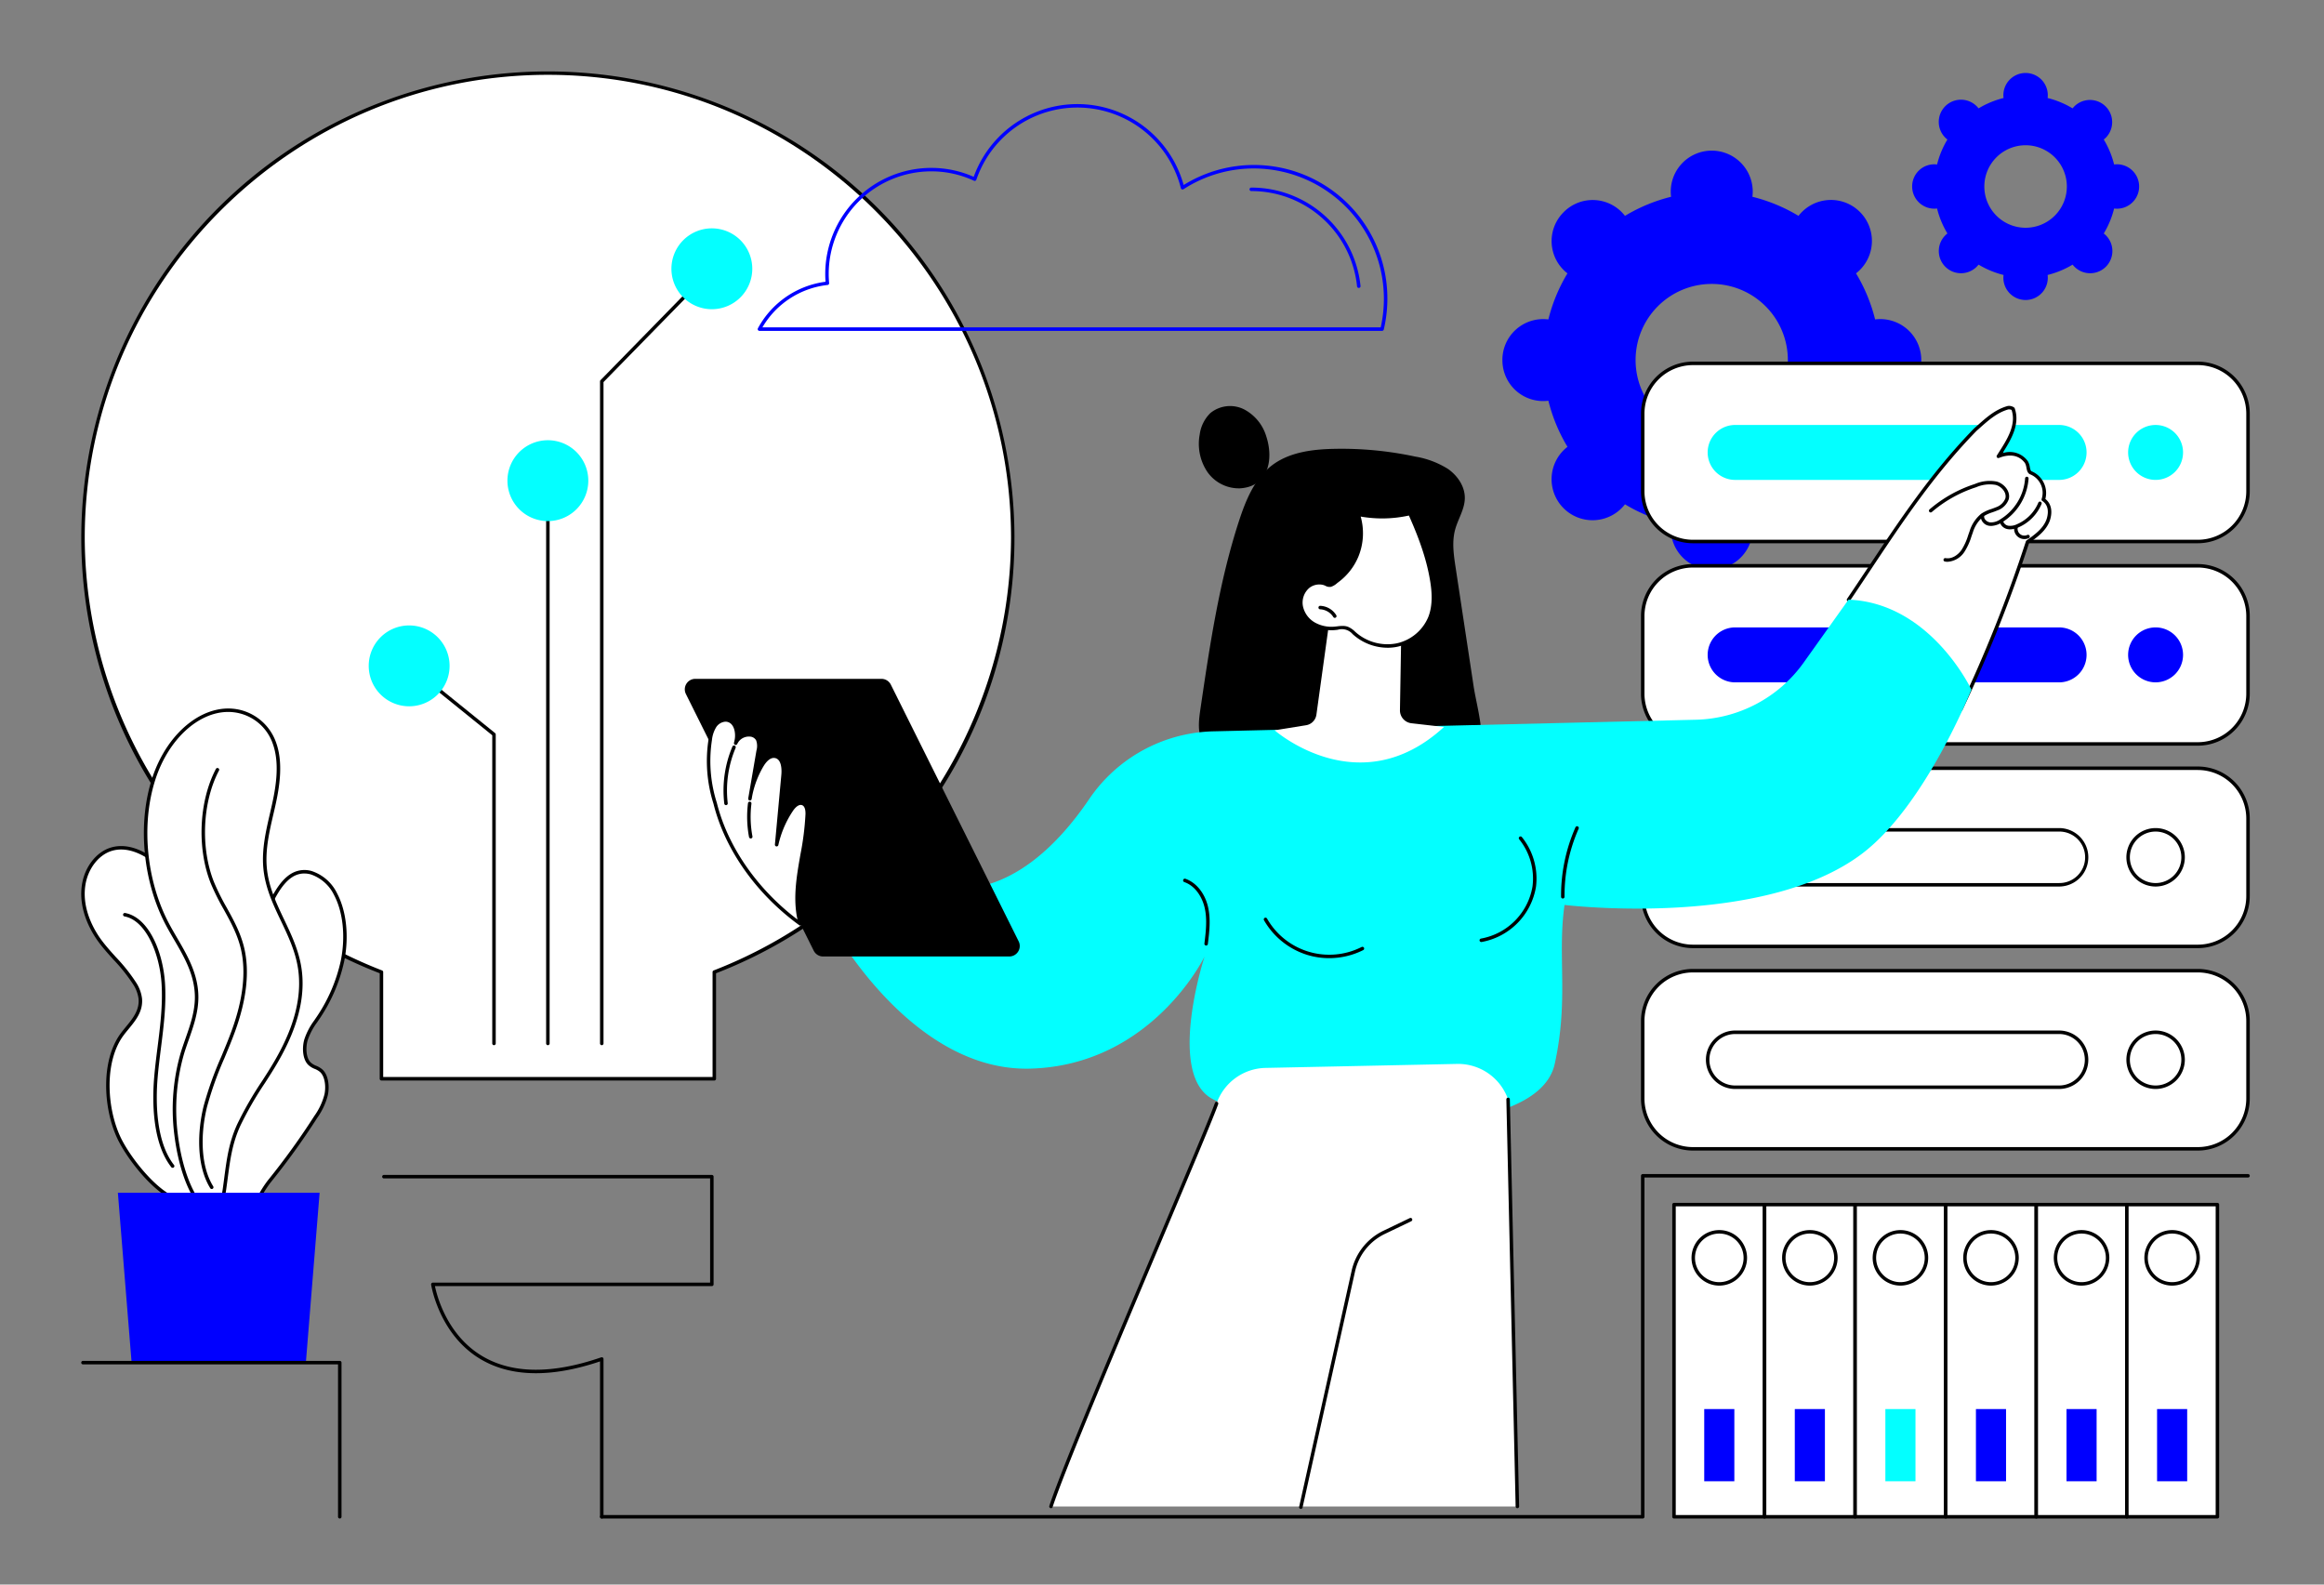<svg xmlns="http://www.w3.org/2000/svg" xmlns:xlink="http://www.w3.org/1999/xlink" width="660" height="450" viewBox="0 0 660 450"><rect x="0" y="0" width="660" height="450" fill="#808080" stroke="none"/><defs><clipPath id="a"><rect width="615.846" height="410.98" fill="none"/></clipPath><clipPath id="c"><rect width="660" height="450"/></clipPath></defs><g id="b" clip-path="url(#c)"><g transform="translate(23.07 20.26)"><g clip-path="url(#a)"><path d="M816.578,105.094a11.578,11.578,0,0,0,13.055,11.544,47.476,47.476,0,0,0,5.423,13.088,11.64,11.64,0,1,0,16.332,16.326,47.522,47.522,0,0,0,13.092,5.421,11.642,11.642,0,1,0,23.1,0,47.521,47.521,0,0,0,13.092-5.421A11.641,11.641,0,1,0,917,129.726a47.478,47.478,0,0,0,5.423-13.088,11.638,11.638,0,1,0,0-23.089A47.5,47.5,0,0,0,917,80.462a11.64,11.64,0,1,0-16.332-16.326,47.521,47.521,0,0,0-13.092-5.421,11.642,11.642,0,1,0-23.1,0,47.521,47.521,0,0,0-13.092,5.421,11.584,11.584,0,0,0-17.4-1.065,11.572,11.572,0,0,0,1.066,17.391,47.488,47.488,0,0,0-5.423,13.088,11.582,11.582,0,0,0-13.055,11.545m37.829,0a21.621,21.621,0,1,1,21.621,21.613,21.617,21.617,0,0,1-21.621-21.613" transform="translate(-412.973 -23.094)" fill="blue"/><path d="M1052.006,33.2a6.308,6.308,0,0,0,6.309,6.307,6.4,6.4,0,0,0,.765-.051,25.715,25.715,0,0,0,2.939,7.092,6.307,6.307,0,1,0,8.849,8.847,25.764,25.764,0,0,0,7.095,2.937,6.309,6.309,0,1,0,12.516,0,25.754,25.754,0,0,0,7.095-2.937A6.306,6.306,0,1,0,1107,47.057a6.411,6.411,0,0,0-.577-.5,25.742,25.742,0,0,0,2.938-7.092,6.412,6.412,0,0,0,.766.051,6.307,6.307,0,1,0-.766-12.563,25.73,25.73,0,0,0-2.938-7.092,6.412,6.412,0,0,0,.577-.5,6.308,6.308,0,0,0-8.922-8.919,6.4,6.4,0,0,0-.505.577,25.754,25.754,0,0,0-7.095-2.937,6.309,6.309,0,1,0-12.516,0,25.764,25.764,0,0,0-7.095,2.937,6.309,6.309,0,1,0-8.849,8.847,25.717,25.717,0,0,0-2.939,7.092,6.276,6.276,0,0,0-7.074,6.256m20.5,0a11.716,11.716,0,1,1,11.716,11.712A11.714,11.714,0,0,1,1072.506,33.2" transform="translate(-532.037 -0.506)" fill="blue"/><path d="M911.465,218.377h143.369a14.265,14.265,0,0,0,14.265-14.265v-22.06a14.265,14.265,0,0,0-14.265-14.264H911.465A14.265,14.265,0,0,0,897.2,182.051v22.06a14.265,14.265,0,0,0,14.265,14.265" transform="translate(-453.746 -84.856)" fill="#fff"/><path d="M1054.328,218.365H910.959A14.776,14.776,0,0,1,896.2,203.606v-22.06a14.776,14.776,0,0,1,14.759-14.759h143.369a14.776,14.776,0,0,1,14.759,14.759v22.06a14.776,14.776,0,0,1-14.759,14.759m-143.369-50.59a13.786,13.786,0,0,0-13.771,13.77v22.06a13.786,13.786,0,0,0,13.771,13.771h143.369a13.786,13.786,0,0,0,13.771-13.771v-22.06a13.786,13.786,0,0,0-13.771-13.77Z" transform="translate(-453.241 -84.35)"/><path d="M1176.1,210.979a7.8,7.8,0,1,0,7.8-7.8,7.8,7.8,0,0,0-7.8,7.8" transform="translate(-594.798 -102.753)" fill="#03ffff"/><path d="M942.311,218.783h92a7.8,7.8,0,1,0,0-15.607h-92a7.8,7.8,0,1,0,0,15.607" transform="translate(-472.614 -102.753)" fill="#03ffff"/><path d="M911.465,334.693h143.369a14.265,14.265,0,0,0,14.265-14.265v-22.06a14.265,14.265,0,0,0-14.265-14.264H911.465A14.265,14.265,0,0,0,897.2,298.367v22.06a14.265,14.265,0,0,0,14.265,14.265" transform="translate(-453.746 -143.681)" fill="#fff"/><path d="M1054.328,334.681H910.959a14.776,14.776,0,0,1-14.759-14.76v-22.06A14.776,14.776,0,0,1,910.959,283.1h143.369a14.776,14.776,0,0,1,14.759,14.759v22.06a14.776,14.776,0,0,1-14.759,14.76m-143.369-50.59a13.786,13.786,0,0,0-13.771,13.77v22.06a13.787,13.787,0,0,0,13.771,13.771h143.369a13.787,13.787,0,0,0,13.771-13.771v-22.06a13.786,13.786,0,0,0-13.771-13.77Z" transform="translate(-453.241 -143.175)"/><path d="M1176.1,327.295a7.8,7.8,0,1,0,7.8-7.8,7.8,7.8,0,0,0-7.8,7.8" transform="translate(-594.798 -161.578)" fill="blue"/><path d="M942.311,335.1h92a7.8,7.8,0,1,0,0-15.607h-92a7.8,7.8,0,1,0,0,15.607" transform="translate(-472.614 -161.578)" fill="blue"/><path d="M911.465,451.008h143.369a14.265,14.265,0,0,0,14.265-14.265v-22.06a14.265,14.265,0,0,0-14.265-14.264H911.465A14.265,14.265,0,0,0,897.2,414.682v22.06a14.265,14.265,0,0,0,14.265,14.265" transform="translate(-453.746 -202.506)" fill="#fff"/><path d="M1054.328,451H910.959A14.776,14.776,0,0,1,896.2,436.237v-22.06a14.776,14.776,0,0,1,14.759-14.759h143.369a14.776,14.776,0,0,1,14.759,14.759v22.06A14.776,14.776,0,0,1,1054.328,451m-143.369-50.59a13.786,13.786,0,0,0-13.771,13.77v22.06a13.787,13.787,0,0,0,13.771,13.771h143.369a13.786,13.786,0,0,0,13.771-13.771v-22.06a13.786,13.786,0,0,0-13.771-13.77Z" transform="translate(-453.241 -202)"/><path d="M1176.1,443.61a7.8,7.8,0,1,0,7.8-7.8,7.8,7.8,0,0,0-7.8,7.8" transform="translate(-594.798 -220.403)" fill="#fff"/><path d="M1183.4,451.4a8.3,8.3,0,1,1,8.3-8.3,8.307,8.307,0,0,1-8.3,8.3m0-15.608a7.31,7.31,0,1,0,7.31,7.31,7.318,7.318,0,0,0-7.31-7.31" transform="translate(-594.292 -219.897)"/><path d="M942.311,451.413h92a7.8,7.8,0,1,0,0-15.607h-92a7.8,7.8,0,1,0,0,15.607" transform="translate(-472.614 -220.403)" fill="#fff"/><path d="M1033.808,451.4h-92a8.3,8.3,0,0,1,0-16.6h92a8.3,8.3,0,1,1,0,16.6m-92-15.608a7.31,7.31,0,0,0,0,14.619h92a7.31,7.31,0,1,0,0-14.619Z" transform="translate(-472.109 -219.897)"/><path d="M911.465,567.323h143.369a14.265,14.265,0,0,0,14.265-14.265V531a14.265,14.265,0,0,0-14.265-14.265H911.465A14.265,14.265,0,0,0,897.2,531v22.06a14.265,14.265,0,0,0,14.265,14.265" transform="translate(-453.746 -261.331)" fill="#fff"/><path d="M1054.328,567.311H910.959A14.776,14.776,0,0,1,896.2,552.552V530.491a14.776,14.776,0,0,1,14.759-14.759h143.369a14.776,14.776,0,0,1,14.759,14.759v22.061a14.776,14.776,0,0,1-14.759,14.759m-143.369-50.59a13.787,13.787,0,0,0-13.771,13.771v22.061a13.786,13.786,0,0,0,13.771,13.771h143.369a13.786,13.786,0,0,0,13.771-13.771V530.491a13.786,13.786,0,0,0-13.771-13.771Z" transform="translate(-453.241 -260.824)"/><path d="M1176.1,559.925a7.8,7.8,0,1,0,7.8-7.8,7.8,7.8,0,0,0-7.8,7.8" transform="translate(-594.798 -279.227)" fill="#fff"/><path d="M1183.4,567.717a8.3,8.3,0,1,1,8.3-8.3,8.307,8.307,0,0,1-8.3,8.3m0-15.607a7.309,7.309,0,1,0,7.31,7.31,7.318,7.318,0,0,0-7.31-7.31" transform="translate(-594.292 -278.722)"/><path d="M942.311,567.729h92a7.8,7.8,0,1,0,0-15.607h-92a7.8,7.8,0,1,0,0,15.607" transform="translate(-472.614 -279.228)" fill="#fff"/><path d="M1033.808,567.717h-92a8.3,8.3,0,0,1,0-16.6h92a8.3,8.3,0,1,1,0,16.6m-92-15.607a7.309,7.309,0,0,0,0,14.619h92a7.309,7.309,0,1,0,0-14.619Z" transform="translate(-472.109 -278.722)"/><path d="M265.057,133.024A132.024,132.024,0,1,0,85.77,256.3V286.6H180.3V256.3a132.043,132.043,0,0,0,84.76-123.275" transform="translate(-0.511 -0.506)" fill="#fff"/><path d="M179.791,286.593H85.264a.494.494,0,0,1-.494-.494V256.133a132.506,132.506,0,1,1,95.516,0V286.1a.494.494,0,0,1-.494.494M85.758,285.6H179.3V255.793a.494.494,0,0,1,.317-.462,132.322,132.322,0,0,0,84.443-122.814c0-72.525-59-131.529-131.529-131.529S1,59.992,1,132.518A132.323,132.323,0,0,0,85.441,255.332a.494.494,0,0,1,.317.462Z" transform="translate(-0.005)"/><path d="M267.615,397.719a.494.494,0,0,1-.494-.494V240.066a.494.494,0,0,1,.989,0V397.224a.494.494,0,0,1-.494.494" transform="translate(-135.093 -121.16)"/><path d="M267.854,223.433a11.483,11.483,0,1,1-11.483-11.483,11.483,11.483,0,0,1,11.483,11.483" transform="translate(-123.849 -107.191)" fill="#03ffff"/><path d="M212,448.809a.494.494,0,0,1-.494-.494V360.8l-23.91-19.33a.494.494,0,1,1,.622-.769l24.093,19.478a.494.494,0,0,1,.183.384v87.749a.494.494,0,0,1-.494.494" transform="translate(-94.779 -172.25)"/><path d="M298.581,333.424a.494.494,0,0,1-.494-.494V144.913a.494.494,0,0,1,.141-.346l31.263-31.977a.494.494,0,0,1,.707.691l-31.122,31.834V332.93a.494.494,0,0,1-.494.494" transform="translate(-150.753 -56.865)"/><path d="M188.143,329.845a11.482,11.482,0,1,1-11.483-11.483,11.483,11.483,0,0,1,11.483,11.483" transform="translate(-83.536 -161.007)" fill="#03ffff"/><path d="M362.071,101.691a11.482,11.482,0,1,1-11.483-11.483,11.483,11.483,0,0,1,11.483,11.483" transform="translate(-171.498 -45.621)" fill="#03ffff"/><path d="M235.272,731.661a.494.494,0,0,1-.494-.494V687.045c-14.043,4.72-25.531,4.457-34.157-.781-11.62-7.056-13.789-20.889-13.81-21.029a.5.5,0,0,1,.489-.566h78.741V635.076H173.4a.494.494,0,1,1,0-.989h93.136a.494.494,0,0,1,.494.494v30.583a.494.494,0,0,1-.494.494h-78.64c.538,2.631,3.348,13.76,13.248,19.767,8.5,5.154,19.925,5.31,33.968.463a.494.494,0,0,1,.655.467v44.812a.494.494,0,0,1-.494.494" transform="translate(-87.444 -320.681)"/><path d="M661.3,200.871a12.815,12.815,0,0,0-6.3-7.612,8.868,8.868,0,0,0-9.522,1.029,10.453,10.453,0,0,0-3.066,6.139,14.31,14.31,0,0,0,2.094,10.479,10.912,10.912,0,0,0,9.329,4.788c8.262-.487,9.6-8.416,7.462-14.824" transform="translate(-324.777 -97.274)"/><path d="M715.086,250.534c-.537-3.544-1.069-7.212-.142-10.674.8-2.995,2.671-5.731,2.761-8.832.1-3.368-2.012-6.5-4.754-8.425a25.168,25.168,0,0,0-9.313-3.523,99.867,99.867,0,0,0-23.317-2.194c-6.161.147-12.659,1-17.538,4.8-4.841,3.773-7.3,9.824-9.214,15.689-5.623,17.255-8.29,35.326-10.935,53.294-.434,2.954-.85,6.081.287,8.837,1.607,3.894,5.806,5.929,9.741,7.348,16.634,6,34.656,7.105,52.285,6.014,4.292-.266,8.757-.717,12.408-3.011,8.516-5.353,4.056-17.6,2.846-25.585q-2.558-16.872-5.115-33.743" transform="translate(-324.777 -109.673)"/><path d="M1015.053,255.1a85.465,85.465,0,0,0,10.776,15.079,62.59,62.59,0,0,0,7.047,6.77,67.7,67.7,0,0,0,7.905,5.437q1.124.669,2.266,1.306a325.517,325.517,0,0,0,21.57-52.282c10.992-7.938,4.627-12.092,4.627-12.092,1.72-6.862-3.842-7.472-3.842-7.472-1.637-8.275-9-4.857-9-4.857,6.02-8.841,8.971-23.3-8.532-5.216-10.345,10.688-23.62,30.528-35.556,48.217.873,1.723,1.778,3.43,2.736,5.109" transform="translate(-511.965 -97.663)" fill="#fff"/><path d="M1045.212,281.626a.51.51,0,0,1-.121-.015.494.494,0,0,1-.359-.6,6.541,6.541,0,0,1,1.243-2.351c.155-.214.315-.434.476-.673a398.432,398.432,0,0,0,18.861-47.327.494.494,0,0,1,.184-.252c2.411-1.722,4.687-3.348,5.666-5.957.451-1.354.906-3.862-1.186-5.257a.494.494,0,0,1-.188-.585,5.642,5.642,0,0,0-3.174-6.934c-.832-.275-1.008-1.17-1.164-1.958a3.755,3.755,0,0,0-.421-1.312c-2.206-2.941-5.562-2.158-7.363-1.429a.493.493,0,0,1-.57-.148.5.5,0,0,1-.065-.1h0v0l0,0h0v-.008a.508.508,0,0,1-.036-.146v-.017h0v-.009h0v-.011a.518.518,0,0,1,.01-.1v-.022s0,0,0,0h0v0a.519.519,0,0,1,.062-.138l.521-.816c2.379-3.715,5.071-7.921,3.653-12.127a2.092,2.092,0,0,0-.887-.145c-3.2.893-5.673,3.091-8.063,5.216-.319.285-.638.568-.956.846-12.02,12.307-21,25.8-30.5,40.084-1.787,2.685-3.635,5.463-5.483,8.2a.494.494,0,0,1-.819-.553c1.845-2.731,3.693-5.507,5.478-8.191,9.532-14.323,18.535-27.853,30.647-40.253.345-.3.661-.584.978-.867,2.491-2.216,5.068-4.507,8.523-5.449a.48.48,0,0,1,.13-.017,2.464,2.464,0,0,1,1.724.488.49.49,0,0,1,.116.183c1.551,4.341-.87,8.648-3.14,12.233a1.536,1.536,0,0,1-.215.494,6.322,6.322,0,0,1,7.065,2.262,4.523,4.523,0,0,1,.584,1.691c.137.693.237,1.124.551,1.229a6.692,6.692,0,0,1,3.865,7.842c1.676,1.322,2.137,3.551,1.259,6.184-1.07,2.855-3.506,4.633-5.889,6.336a400.043,400.043,0,0,1-18.873,47.322.488.488,0,0,1-.037.065c-.176.263-.351.5-.52.737a5.685,5.685,0,0,0-1.084,2.011.5.5,0,0,1-.479.374" transform="translate(-513.04 -97.189)"/><path d="M1066.976,258.25a4.308,4.308,0,0,1-.772-.07.494.494,0,1,1,.176-.972c1.9.342,3.616-1.023,4.516-2.3a16.736,16.736,0,0,0,1.894-4.166c.131-.375.262-.75.4-1.122a10.28,10.28,0,0,1,3.4-5.081,11.661,11.661,0,0,1,2.787-1.28c.417-.149.849-.3,1.255-.473a4.387,4.387,0,0,0,2.731-2.538c.437-1.648-1.081-3.381-2.732-3.83a9.709,9.709,0,0,0-5.575.663,36.468,36.468,0,0,0-12.569,7.029.494.494,0,1,1-.659-.736,37.438,37.438,0,0,1,12.907-7.228,10.543,10.543,0,0,1,6.156-.682c2.1.571,4.028,2.78,3.429,5.038a5.3,5.3,0,0,1-3.305,3.195c-.431.182-.876.34-1.305.493a10.761,10.761,0,0,0-2.557,1.163,9.4,9.4,0,0,0-3.037,4.609c-.135.367-.264.737-.394,1.107a17.446,17.446,0,0,1-2.019,4.409,6.179,6.179,0,0,1-4.727,2.77" transform="translate(-536.923 -118.969)"/><path d="M1094.379,246.9a3.681,3.681,0,0,1-.434-.025,2.8,2.8,0,0,1-2.571-2.775.494.494,0,0,1,.985.083c-.072.856.839,1.609,1.7,1.711a4.654,4.654,0,0,0,2.91-.886,14.866,14.866,0,0,0,7.018-11.617.488.488,0,0,1,.524-.463.494.494,0,0,1,.462.524,15.868,15.868,0,0,1-7.491,12.4,6.184,6.184,0,0,1-3.1,1.048" transform="translate(-551.943 -117.8)"/><path d="M1105.273,255.072a3.79,3.79,0,0,1-.608-.048,2.8,2.8,0,0,1-2.363-2.107.494.494,0,0,1,.972-.179,1.84,1.84,0,0,0,1.548,1.31,4.385,4.385,0,0,0,2.415-.45,11.468,11.468,0,0,0,6.041-6.128.495.495,0,0,1,.915.377,12.465,12.465,0,0,1-6.567,6.66,6,6,0,0,1-2.353.565" transform="translate(-557.47 -125)"/><path d="M1113.527,264.79a2.9,2.9,0,0,1-2.883-3.46.494.494,0,1,1,.971.186,1.931,1.931,0,0,0,2.721,2.11.494.494,0,1,1,.422.894,2.889,2.889,0,0,1-1.23.27" transform="translate(-561.668 -131.961)"/><path d="M429.619,394.744s22.7,43,57.254,41.993S536.3,404.889,536.3,404.889s-10.228,31.351,1.064,39.73,92.716,16.478,98.37-9.221c4.041-18.365.7-30.548,2.784-45.147,0,0,56.4,6.877,84.646-14.666,17.9-13.654,30.9-46.478,30.9-46.478s-11.554-24.649-34.9-25.549l-12.719,17.851a38.739,38.739,0,0,1-30.619,16.247l-136.925,3.291a43.889,43.889,0,0,0-35.334,19.18c-8.727,12.9-22.8,27.452-41.107,25.416Z" transform="translate(-217.274 -153.521)" fill="#03ffff"/><path d="M850.774,454.227a.494.494,0,0,1-.494-.49,48,48,0,0,1,4.11-19.784.495.495,0,0,1,.9.4,47,47,0,0,0-4.026,19.374.494.494,0,0,1-.49.5Z" transform="translate(-430.016 -219.317)"/><path d="M698.027,497.78a21.235,21.235,0,0,1-6.1-.889,21.535,21.535,0,0,1-12.39-9.859.494.494,0,1,1,.858-.489,20.347,20.347,0,0,0,26.859,8.069.494.494,0,1,1,.446.882,21.475,21.475,0,0,1-9.67,2.285" transform="translate(-343.632 -245.936)"/><path d="M803.951,469.587a.494.494,0,0,1-.076-.983,18.076,18.076,0,0,0,14.618-14.834A17.772,17.772,0,0,0,814.7,440.4a.494.494,0,1,1,.776-.612,18.762,18.762,0,0,1,4,14.117,19.1,19.1,0,0,1-15.445,15.673.507.507,0,0,1-.077.006" transform="translate(-406.337 -222.323)"/><path d="M639.656,482.848l-.06,0a.5.5,0,0,1-.431-.551c.406-3.334.825-6.782.09-10.091-.622-2.808-2.475-6.22-5.807-7.377a.494.494,0,1,1,.325-.933c3.108,1.079,5.579,4.181,6.448,8.1.771,3.475.341,7.008-.075,10.426a.5.5,0,0,1-.49.434" transform="translate(-320.19 -234.593)"/><path d="M438.938,427.895H386.063a2.976,2.976,0,0,1-2.664-1.65l-36.3-72.893a2.977,2.977,0,0,1,2.665-4.3h52.875a2.976,2.976,0,0,1,2.664,1.65l36.3,72.893a2.977,2.977,0,0,1-2.665,4.3" transform="translate(-175.38 -176.527)"/><path d="M387.235,396.414c-1.223-.508-2.46.666-3.2,1.764a28.713,28.713,0,0,0-4.239,9.9q.91-9.867,1.82-19.735c.2-2.115-.1-4.944-2.189-5.353-1.613-.317-2.971,1.189-3.81,2.6a26.733,26.733,0,0,0-3.4,9.442q1.171-6.816,2.34-13.633a5.128,5.128,0,0,0-.125-3.143c-1.016-2.046-4.341-1.672-5.731.141a5.391,5.391,0,0,0-.536.865c.077-.31.147-.621.205-.932.412-2.222-.262-5.1-2.462-5.611a3.661,3.661,0,0,0-3.625,1.624,9.109,9.109,0,0,0-1.344,3.953,39.618,39.618,0,0,0,1.408,18.047c3.4,13.615,12.836,25.957,24.185,34.213-2.846-10.119,1.664-20.6,1.953-31.107.032-1.167-.166-2.592-1.244-3.04" transform="translate(-182.303 -188.464)" fill="#fff"/><path d="M386.021,430.548a.488.488,0,0,1-.29-.094c-12.245-8.908-21.129-21.48-24.374-34.494a40.115,40.115,0,0,1-1.417-18.243,9.554,9.554,0,0,1,1.43-4.163,4.151,4.151,0,0,1,4.14-1.818c2.087.489,3.059,2.858,2.95,5.183a4.756,4.756,0,0,1,3.365-1.023,3.025,3.025,0,0,1,2.539,1.638,5.607,5.607,0,0,1,.169,3.447l-1.052,6.129q.55-1.17,1.205-2.275c1.263-2.129,2.8-3.137,4.33-2.836,1.925.378,2.891,2.578,2.586,5.884l-1.384,15a29.327,29.327,0,0,1,2.9-5.488c1.164-1.723,2.584-2.45,3.8-1.944.742.308,1.613,1.168,1.549,3.51a80.95,80.95,0,0,1-1.459,11.607c-1.175,6.713-2.285,13.053-.514,19.353a.495.495,0,0,1-.476.628m-21.245-57.909a3.436,3.436,0,0,0-2.6,1.489,8.7,8.7,0,0,0-1.258,3.742,39.157,39.157,0,0,0,1.391,17.821c3.1,12.427,11.411,24.428,22.9,33.143-1.332-6.093-.235-12.361.829-18.436a80.131,80.131,0,0,0,1.444-11.464c.027-.983-.114-2.227-.94-2.57-.882-.37-1.922.578-2.6,1.584a28.393,28.393,0,0,0-4.166,9.73.494.494,0,0,1-.975-.151l1.82-19.735c.1-1.03.248-4.422-1.792-4.823-1.462-.289-2.691,1.361-3.289,2.37a26.415,26.415,0,0,0-3.228,8.6l-.116.674a.494.494,0,0,1-.975-.161c.036-.229.076-.458.118-.686l2.223-12.953a4.679,4.679,0,0,0-.081-2.839,2.109,2.109,0,0,0-1.749-1.094,3.684,3.684,0,0,0-3.146,1.315,4.887,4.887,0,0,0-.487.786.494.494,0,0,1-.921-.341c.074-.3.143-.6.2-.9.336-1.811-.09-4.572-2.089-5.04a2.211,2.211,0,0,0-.509-.058" transform="translate(-181.798 -187.956)"/><path d="M369.747,404.283a.494.494,0,0,1-.49-.436,32.017,32.017,0,0,1,2.309-16.2.494.494,0,0,1,.91.385,31.036,31.036,0,0,0-2.238,15.7.494.494,0,0,1-.433.549.462.462,0,0,1-.058,0" transform="translate(-186.636 -195.893)"/><path d="M383.637,430.062a.494.494,0,0,1-.485-.4,31.231,31.231,0,0,1-.295-9.619.494.494,0,0,1,.981.122,30.269,30.269,0,0,0,.286,9.315.494.494,0,0,1-.395.577.529.529,0,0,1-.091.008" transform="translate(-193.503 -212.21)"/><path d="M701.567,306.581l-4,28.9a3.528,3.528,0,0,1-2.933,3l-8.928,1.44s24.045,21.172,48.091-.945l-9.24-1.056a3.682,3.682,0,0,1-3.264-3.72l.4-23.806s-2.08-15.765-20.121-3.815" transform="translate(-346.785 -152.786)" fill="#fff"/><path d="M702.9,274.755a5.964,5.964,0,0,0-2.047,5.657,7.482,7.482,0,0,0,3.573,4.979,10.1,10.1,0,0,0,6.087,1.261,7.907,7.907,0,0,1,3.453.026,7.509,7.509,0,0,1,2.177,1.568,14.1,14.1,0,0,0,11.9,3.164,13.077,13.077,0,0,0,9.388-7.851c1.274-3.273,1.1-6.928.54-10.395a76.654,76.654,0,0,0-6.244-19.113,34.747,34.747,0,0,1-14.694.224,16.76,16.76,0,0,1-5.938,18.9,6.439,6.439,0,0,1-1.884,1.212c-.765.163-1.242-.346-2.033-.54a5.106,5.106,0,0,0-4.276.911" transform="translate(-354.402 -128.483)" fill="#fff"/><path d="M724.894,291.669a14.811,14.811,0,0,1-9.576-3.555c-.115-.1-.229-.2-.343-.3a4.019,4.019,0,0,0-4.239-1.247c-.227.026-.454.053-.679.074a10.616,10.616,0,0,1-6.386-1.329,7.983,7.983,0,0,1-3.806-5.317,6.491,6.491,0,0,1,2.23-6.132,5.621,5.621,0,0,1,4.7-1,4.745,4.745,0,0,1,.854.319,1.443,1.443,0,0,0,.959.217,4.45,4.45,0,0,0,1.328-.842c.132-.1.255-.2.365-.284a16.266,16.266,0,0,0,5.765-18.34.495.495,0,0,1,.565-.644,34.356,34.356,0,0,0,14.485-.22.5.5,0,0,1,.562.278,77.743,77.743,0,0,1,6.281,19.237c.451,2.789.883,6.927-.567,10.652a13.646,13.646,0,0,1-9.748,8.156,13.417,13.417,0,0,1-2.747.28m-12.775-6.2a4.341,4.341,0,0,1,1.515.244,6.375,6.375,0,0,1,2,1.365l.332.293a13.647,13.647,0,0,0,11.475,3.054,12.637,12.637,0,0,0,9.029-7.546c1.363-3.5.945-7.462.513-10.137-.9-5.548-2.763-11.3-6.04-18.62a35.4,35.4,0,0,1-13.693.29,17.537,17.537,0,0,1-.625,11.314,17.348,17.348,0,0,1-5.734,7.341c-.1.076-.216.167-.339.263a4.872,4.872,0,0,1-1.737,1.035,2.386,2.386,0,0,1-1.574-.285,3.811,3.811,0,0,0-.68-.258,4.608,4.608,0,0,0-3.855.82,5.482,5.482,0,0,0-1.864,5.181,6.983,6.983,0,0,0,3.34,4.641,9.623,9.623,0,0,0,5.787,1.193c.216-.02.434-.046.654-.072a12.83,12.83,0,0,1,1.5-.118" transform="translate(-353.898 -127.978)"/><path d="M715.521,310.516a.494.494,0,0,1-.423-.238,4.666,4.666,0,0,0-3.742-2.192.494.494,0,0,1-.477-.511.486.486,0,0,1,.511-.477,5.6,5.6,0,0,1,4.552,2.666.494.494,0,0,1-.422.751" transform="translate(-359.517 -155.31)"/><path d="M557.192,695.971H689.647l-2.636-115.6A15.043,15.043,0,0,0,672.5,570.3l-54.383,1.133a15.046,15.046,0,0,0-13.9,10.117c-3.142,9.051-41.491,97.47-47.022,114.421" transform="translate(-281.792 -288.419)" fill="#fff"/><path d="M556.685,707.473a.475.475,0,0,1-.153-.025.493.493,0,0,1-.316-.622c3.366-10.316,18.783-46.86,31.172-76.225,7.847-18.6,14.625-34.666,15.853-38.2a.494.494,0,0,1,.934.324c-1.239,3.569-8.021,19.647-15.876,38.264-12.381,29.348-27.79,65.872-31.144,76.148a.5.5,0,0,1-.47.341" transform="translate(-281.286 -299.428)"/><path d="M821.973,706.271a.5.5,0,0,1-.494-.483l-2.636-115.6a.5.5,0,0,1,.483-.506h.011a.5.5,0,0,1,.494.483l2.636,115.6a.5.5,0,0,1-.483.505Z" transform="translate(-414.118 -298.225)"/><path d="M700.259,741.41a.537.537,0,0,1-.108-.011.5.5,0,0,1-.375-.59l14.895-66.983a16.584,16.584,0,0,1,9.058-11.414l7.468-3.587a.494.494,0,1,1,.428.891l-7.467,3.587a15.6,15.6,0,0,0-8.521,10.737l-14.895,66.983a.5.5,0,0,1-.482.387" transform="translate(-353.896 -333.166)"/><path d="M594.207,731.408H298.581a.494.494,0,0,1,0-.989H593.713V634.081a.494.494,0,0,1,.494-.494h171.9a.494.494,0,0,1,0,.989H594.7v96.338a.494.494,0,0,1-.494.494" transform="translate(-150.753 -320.428)"/><rect width="25.721" height="88.649" transform="translate(452.336 321.837)" fill="#fff"/><path d="M940.386,739.782h-25.72a.494.494,0,0,1-.494-.494V650.639a.494.494,0,0,1,.494-.494h25.72a.494.494,0,0,1,.494.494v88.649a.494.494,0,0,1-.494.494m-25.226-.989h24.732v-87.66H915.16Z" transform="translate(-462.329 -328.802)"/><path d="M941.018,674.164a7.391,7.391,0,1,1-7.391-7.391,7.391,7.391,0,0,1,7.391,7.391" transform="translate(-468.431 -337.211)" fill="#fff"/><path d="M933.122,681.543a7.885,7.885,0,1,1,7.885-7.885,7.894,7.894,0,0,1-7.885,7.885m0-14.781a6.9,6.9,0,1,0,6.9,6.9,6.9,6.9,0,0,0-6.9-6.9" transform="translate(-467.926 -336.705)"/><rect width="8.552" height="20.507" transform="translate(460.92 379.894)" fill="blue"/><rect width="25.721" height="88.649" transform="translate(478.057 321.837)" fill="#fff"/><path d="M992.424,739.782H966.7a.494.494,0,0,1-.494-.494V650.639a.494.494,0,0,1,.494-.494h25.721a.494.494,0,0,1,.494.494v88.649a.494.494,0,0,1-.494.494m-25.227-.989H991.93v-87.66H967.2Z" transform="translate(-488.647 -328.802)"/><path d="M993.057,674.164a7.391,7.391,0,1,1-7.391-7.391,7.391,7.391,0,0,1,7.391,7.391" transform="translate(-494.749 -337.211)" fill="#fff"/><path d="M985.16,681.543a7.885,7.885,0,1,1,7.885-7.885,7.894,7.894,0,0,1-7.885,7.885m0-14.781a6.9,6.9,0,1,0,6.9,6.9,6.9,6.9,0,0,0-6.9-6.9" transform="translate(-494.243 -336.705)"/><rect width="8.552" height="20.507" transform="translate(486.641 379.894)" fill="blue"/><rect width="25.721" height="88.649" transform="translate(503.778 321.837)" fill="#fff"/><path d="M1044.463,739.782h-25.721a.494.494,0,0,1-.494-.494V650.639a.494.494,0,0,1,.494-.494h25.721a.494.494,0,0,1,.494.494v88.649a.494.494,0,0,1-.494.494m-25.226-.989h24.732v-87.66h-24.732Z" transform="translate(-514.965 -328.802)"/><path d="M1045.1,674.164a7.391,7.391,0,1,1-7.391-7.391,7.391,7.391,0,0,1,7.391,7.391" transform="translate(-521.067 -337.211)" fill="#fff"/><path d="M1037.2,681.543a7.885,7.885,0,1,1,7.885-7.885,7.894,7.894,0,0,1-7.885,7.885m0-14.781a6.9,6.9,0,1,0,6.9,6.9,6.9,6.9,0,0,0-6.9-6.9" transform="translate(-520.561 -336.705)"/><rect width="8.552" height="20.507" transform="translate(512.361 379.894)" fill="#03ffff"/><rect width="25.72" height="88.649" transform="translate(529.498 321.837)" fill="#fff"/><path d="M1096.5,739.782h-25.72a.494.494,0,0,1-.494-.494V650.639a.494.494,0,0,1,.494-.494h25.72a.494.494,0,0,1,.494.494v88.649a.494.494,0,0,1-.494.494m-25.226-.989h24.732v-87.66h-24.732Z" transform="translate(-541.282 -328.802)"/><path d="M1097.134,674.164a7.391,7.391,0,1,1-7.391-7.391,7.391,7.391,0,0,1,7.391,7.391" transform="translate(-547.384 -337.211)" fill="#fff"/><path d="M1089.237,681.543a7.885,7.885,0,1,1,7.885-7.885,7.894,7.894,0,0,1-7.885,7.885m0-14.781a6.9,6.9,0,1,0,6.9,6.9,6.9,6.9,0,0,0-6.9-6.9" transform="translate(-546.879 -336.705)"/><rect width="8.552" height="20.507" transform="translate(538.082 379.894)" fill="blue"/><rect width="25.72" height="88.649" transform="translate(555.219 321.837)" fill="#fff"/><path d="M1148.539,739.782h-25.72a.494.494,0,0,1-.494-.494V650.639a.494.494,0,0,1,.494-.494h25.72a.494.494,0,0,1,.494.494v88.649a.494.494,0,0,1-.494.494m-25.226-.989h24.732v-87.66h-24.732Z" transform="translate(-567.6 -328.802)"/><path d="M1149.171,674.164a7.391,7.391,0,1,1-7.391-7.391,7.391,7.391,0,0,1,7.391,7.391" transform="translate(-573.702 -337.211)" fill="#fff"/><path d="M1141.275,681.543a7.885,7.885,0,1,1,7.885-7.885,7.894,7.894,0,0,1-7.885,7.885m0-14.781a6.9,6.9,0,1,0,6.9,6.9,6.9,6.9,0,0,0-6.9-6.9" transform="translate(-573.196 -336.705)"/><rect width="8.552" height="20.507" transform="translate(563.802 379.894)" fill="blue"/><rect width="25.72" height="88.649" transform="translate(580.939 321.837)" fill="#fff"/><path d="M1200.577,739.782h-25.721a.494.494,0,0,1-.494-.494V650.639a.494.494,0,0,1,.494-.494h25.721a.494.494,0,0,1,.494.494v88.649a.494.494,0,0,1-.494.494m-25.226-.989h24.732v-87.66h-24.732Z" transform="translate(-593.917 -328.802)"/><path d="M1201.209,674.164a7.391,7.391,0,1,1-7.391-7.391,7.391,7.391,0,0,1,7.391,7.391" transform="translate(-600.019 -337.211)" fill="#fff"/><path d="M1193.313,681.543a7.885,7.885,0,1,1,7.885-7.885,7.894,7.894,0,0,1-7.885,7.885m0-14.781a6.9,6.9,0,1,0,6.9,6.9,6.9,6.9,0,0,0-6.9-6.9" transform="translate(-599.514 -336.705)"/><rect width="8.552" height="20.507" transform="translate(589.523 379.894)" fill="blue"/><path d="M100.9,529.472a18.755,18.755,0,0,0,2.92-6.254c.511-2.411.128-5.382-1.356-6.786-1.051-.995-2.457-1.058-3.467-2.134-1.376-1.466-1.552-4.4-.907-6.65a20.57,20.57,0,0,1,3.1-5.775,46.685,46.685,0,0,0,7.284-16.693c1.271-6.345.829-13.6-1.961-18.895s-8.156-8.017-12.452-5.38c-3.172,1.946-5.25,6.218-7.155,10.281-4.8,10.242-9.627,20.534-13.272,31.681s-6.092,23.275-5.87,35.54a38.165,38.165,0,0,0,2.064,12.944c1.523,3.917,4.269,7.1,7.432,7.491,5.115.632,7.075-6.913,10.325-10.917A205.441,205.441,0,0,0,100.9,529.472" transform="translate(-34.262 -232.58)" fill="#fff"/><path d="M77.361,558.867a5.416,5.416,0,0,1-.671-.042c-3.108-.384-6.11-3.374-7.832-7.8-1.331-3.421-2-7.588-2.1-13.114-.2-11.114,1.782-23.126,5.895-35.7,3.663-11.2,8.559-21.642,13.294-31.737,1.756-3.744,3.941-8.4,7.344-10.492a7.317,7.317,0,0,1,5.9-.805,12.279,12.279,0,0,1,7.244,6.376c2.658,5.046,3.409,12.232,2.008,19.222a46.826,46.826,0,0,1-7.357,16.87l-.344.513a18.191,18.191,0,0,0-2.692,5.125c-.567,1.98-.482,4.817.793,6.175a4.805,4.805,0,0,0,1.64,1.021,6.087,6.087,0,0,1,1.807,1.092c1.737,1.643,2,4.909,1.5,7.247a19.17,19.17,0,0,1-2.988,6.419,206.8,206.8,0,0,1-13.349,18.5,31.136,31.136,0,0,0-2.627,4.136c-1.954,3.446-3.97,7-7.471,7M97.12,459.874a6.265,6.265,0,0,0-3.309.946c-3.15,1.933-5.266,6.445-6.966,10.07-4.722,10.068-9.606,20.478-13.25,31.624-4.077,12.471-6.044,24.373-5.845,35.377.1,5.405.742,9.465,2.029,12.773,1.591,4.089,4.285,6.84,7.033,7.18,3.254.4,5.158-2.934,7.16-6.467a31.816,31.816,0,0,1,2.72-4.271A205.633,205.633,0,0,0,99.976,528.7a18.341,18.341,0,0,0,2.853-6.09c.454-2.144.183-5-1.212-6.325a5.236,5.236,0,0,0-1.532-.909,5.641,5.641,0,0,1-1.955-1.246c-1.541-1.641-1.68-4.826-1.022-7.124a18.934,18.934,0,0,1,2.821-5.4l.342-.51a45.862,45.862,0,0,0,7.21-16.516c1.357-6.775.642-13.716-1.913-18.568a11.456,11.456,0,0,0-6.631-5.883,6.846,6.846,0,0,0-1.816-.252m3.272,69.093h0Z" transform="translate(-33.756 -232.074)"/><path d="M11.168,528.38c-4.124-8.874-4.477-21.934.958-29.28,2.223-3,5.531-5.822,5.158-10.126a10.115,10.115,0,0,0-1.666-4.417c-2.827-4.572-6.628-7.725-9.739-11.916S.262,462.467,1.214,456.559c.82-5.088,4.152-8.895,7.775-10.019s7.447.086,10.811,2.288c10.1,6.613,16.387,21.653,18.509,37.032s.678,31.248-1.013,46.732c-.379,3.476-.806,7.079-2.222,9.979-5.754,11.779-20.394-6.632-23.907-14.19" transform="translate(-0.511 -225.615)" fill="#fff"/><path d="M29.388,546.4h-.06c-6.894-.067-16.246-12.132-19.118-18.312-3.988-8.58-4.7-22.066,1.009-29.782.455-.616.963-1.233,1.454-1.829,1.912-2.323,3.889-4.726,3.608-7.961a9.727,9.727,0,0,0-1.594-4.2,48.237,48.237,0,0,0-5.534-6.943c-1.408-1.555-2.863-3.163-4.181-4.938-1.83-2.464-5.956-9-4.755-16.455.8-4.97,4.062-9.154,8.116-10.412,3.393-1.053,7.275-.242,11.229,2.346C28.9,454.026,35.9,468,38.288,485.288c2.115,15.339.73,30.915-1.01,46.853-.344,3.152-.773,7.075-2.271,10.141-1.333,2.73-3.224,4.114-5.62,4.114M11.106,527.667c2.891,6.22,12.008,17.68,18.231,17.741h.048c1.989,0,3.582-1.2,4.736-3.559,1.422-2.911,1.839-6.739,2.175-9.815,1.732-15.874,3.114-31.383,1.014-46.611-2.345-17.01-9.182-30.724-18.29-36.686-2.579-1.688-6.474-3.447-10.394-2.23-3.7,1.149-6.691,5.017-7.434,9.626C.05,463.216,4.01,469.478,5.765,471.841c1.29,1.736,2.729,3.326,4.121,4.864a49,49,0,0,1,5.642,7.087,10.642,10.642,0,0,1,1.738,4.634c.315,3.638-1.792,6.2-3.83,8.674-.506.613-.982,1.193-1.423,1.789-5.49,7.421-4.773,20.46-.907,28.778" transform="translate(0 -225.111)"/><path d="M38.115,555.95a.493.493,0,0,1-.389-.19c-5.482-7.005-5.4-18.918-4.866-25.4.241-2.9.611-5.844.971-8.686.742-5.88,1.51-11.96,1.138-17.962-.523-8.445-4.392-18.028-10.531-19.155a.494.494,0,1,1,.178-.972c6.705,1.229,10.779,11.025,11.339,20.066.377,6.093-.4,12.221-1.145,18.146-.357,2.832-.727,5.76-.965,8.644-.524,6.333-.616,17.966,4.658,24.706a.494.494,0,0,1-.388.8" transform="translate(-12.154 -244.564)"/><path d="M47.516,464.246c1.591-5.129,3.976-10.078,3.97-15.674-.009-8.1-4.878-14.241-8.315-20.744-6.161-11.655-8.15-27.946-3.886-41.171s15.183-22.072,25.272-18.965a13.936,13.936,0,0,1,8.988,8.6c1.989,5.373,1.122,11.911-.165,17.692s-2.97,11.668-2.465,17.683c.9,10.669,8.313,18.267,9.866,28.785,1.613,10.924-3.47,21.45-8.749,29.78-2.974,4.693-6.117,9.277-8.551,14.577-2.79,6.075-3.118,11.5-4.093,18.334-1.038,7.278-4.517,8.116-7.91,2.893-3.213-4.945-5.04-11.988-5.833-18.491a56.767,56.767,0,0,1,1.872-23.3" transform="translate(-18.719 -185.64)" fill="#fff"/><path d="M55.13,509.386c-1.142,0-2.736-.723-4.587-3.572-3.886-5.981-5.37-14.284-5.908-18.7a57.589,57.589,0,0,1,1.89-23.509l.472.146-.472-.146c.4-1.275.846-2.556,1.281-3.794,1.314-3.737,2.672-7.6,2.668-11.733-.007-6.228-3-11.364-5.9-16.329-.8-1.365-1.619-2.777-2.362-4.183C35.68,415.2,34.142,398.892,38.3,386.01c4.483-13.9,15.858-22.376,25.887-19.287a14.437,14.437,0,0,1,9.306,8.906c2.133,5.764,1.043,12.631-.145,17.97-.185.833-.379,1.668-.573,2.5-1.135,4.9-2.308,9.957-1.883,15.031.462,5.5,2.744,10.3,4.951,14.932,2.046,4.3,4.161,8.742,4.912,13.822,1.739,11.776-4.2,22.828-8.821,30.117q-.757,1.194-1.524,2.383a99.025,99.025,0,0,0-6.995,12.135c-2.306,5.02-2.913,9.628-3.616,14.963-.137,1.047-.279,2.122-.438,3.234-.705,4.945-2.377,6.32-3.656,6.6a2.649,2.649,0,0,1-.571.062m4.808-142.311c-8.4,0-16.977,7.683-20.7,19.238-4.076,12.641-2.564,28.651,3.852,40.789.734,1.389,1.552,2.792,2.343,4.148,2.961,5.079,6.023,10.332,6.031,16.826,0,4.3-1.382,8.245-2.723,12.062-.432,1.23-.88,2.5-1.27,3.759a56.588,56.588,0,0,0-1.853,23.1c.912,7.48,2.957,13.973,5.757,18.282,1.44,2.218,2.932,3.344,4.115,3.083,1.356-.3,2.41-2.405,2.89-5.777.158-1.109.3-2.18.436-3.223.713-5.415,1.329-10.091,3.7-15.247a99.783,99.783,0,0,1,7.062-12.257q.764-1.188,1.521-2.378c4.535-7.156,10.37-17.995,8.678-29.444-.729-4.934-2.812-9.31-4.826-13.542C72.7,421.775,70.38,416.9,69.9,411.218c-.439-5.229.752-10.367,1.9-15.337.193-.834.386-1.666.57-2.5,1.16-5.207,2.228-11.891.184-17.413a13.385,13.385,0,0,0-12.624-8.9" transform="translate(-18.2 -185.144)"/><path d="M71.328,519.843a.494.494,0,0,1-.421-.235c-4.047-6.549-3.619-16.354-1.87-23.347a98.8,98.8,0,0,1,5.006-14c1.013-2.433,2.061-4.948,2.983-7.489,3.211-8.841,4.088-16.588,2.6-23.024-.972-4.214-2.963-7.823-4.89-11.312a65.785,65.785,0,0,1-3.682-7.4c-3.97-9.955-3.368-23.317,1.463-32.494a.494.494,0,0,1,.875.46c-4.706,8.94-5.291,21.962-1.42,31.668a65.106,65.106,0,0,0,3.629,7.286c1.959,3.549,3.985,7.219,4.988,11.568,1.527,6.625.64,14.56-2.638,23.584-.93,2.562-1.982,5.087-3,7.53A97.908,97.908,0,0,0,70,496.5c-1.7,6.8-2.133,16.3,1.753,22.587a.494.494,0,0,1-.42.754" transform="translate(-34.271 -202.437)"/><path d="M78.343,644.339H21.052l3.9,48.233H74.44Z" transform="translate(-10.647 -325.866)" fill="blue"/><path d="M73.428,785.693a.494.494,0,0,1-.494-.494V741.915H.5a.494.494,0,1,1,0-.989H73.428a.494.494,0,0,1,.494.494V785.2a.494.494,0,0,1-.494.494" transform="translate(-0.005 -374.713)"/><path d="M566.01,83.224H389.181a.495.495,0,0,1-.435-.73,25.571,25.571,0,0,1,19.205-13.222c-.057-.767-.085-1.488-.085-2.19A30.149,30.149,0,0,1,437.953,36.94a29.778,29.778,0,0,1,12.078,2.536A31.307,31.307,0,0,1,509.65,41.8a37.889,37.889,0,0,1,57.856,32.278,38.214,38.214,0,0,1-1.016,8.76.494.494,0,0,1-.481.381m-175.983-.989h175.59a37.011,37.011,0,0,0-36.006-45.13,36.719,36.719,0,0,0-20,5.894.494.494,0,0,1-.747-.294,30.319,30.319,0,0,0-58.08-2.4.494.494,0,0,1-.675.288,28.8,28.8,0,0,0-12.158-2.668,29.159,29.159,0,0,0-29.1,29.154c0,.817.039,1.661.12,2.582a.494.494,0,0,1-.438.534,24.568,24.568,0,0,0-18.51,12.037" transform="translate(-196.573 -9.519)" fill="blue"/><path d="M702.308,95.294a.494.494,0,0,1-.491-.443,30.145,30.145,0,0,0-30.042-27.068.494.494,0,0,1,0-.989A31.13,31.13,0,0,1,702.8,94.748a.494.494,0,0,1-.44.543l-.052,0" transform="translate(-339.491 -33.78)" fill="blue"/></g></g></g></svg>